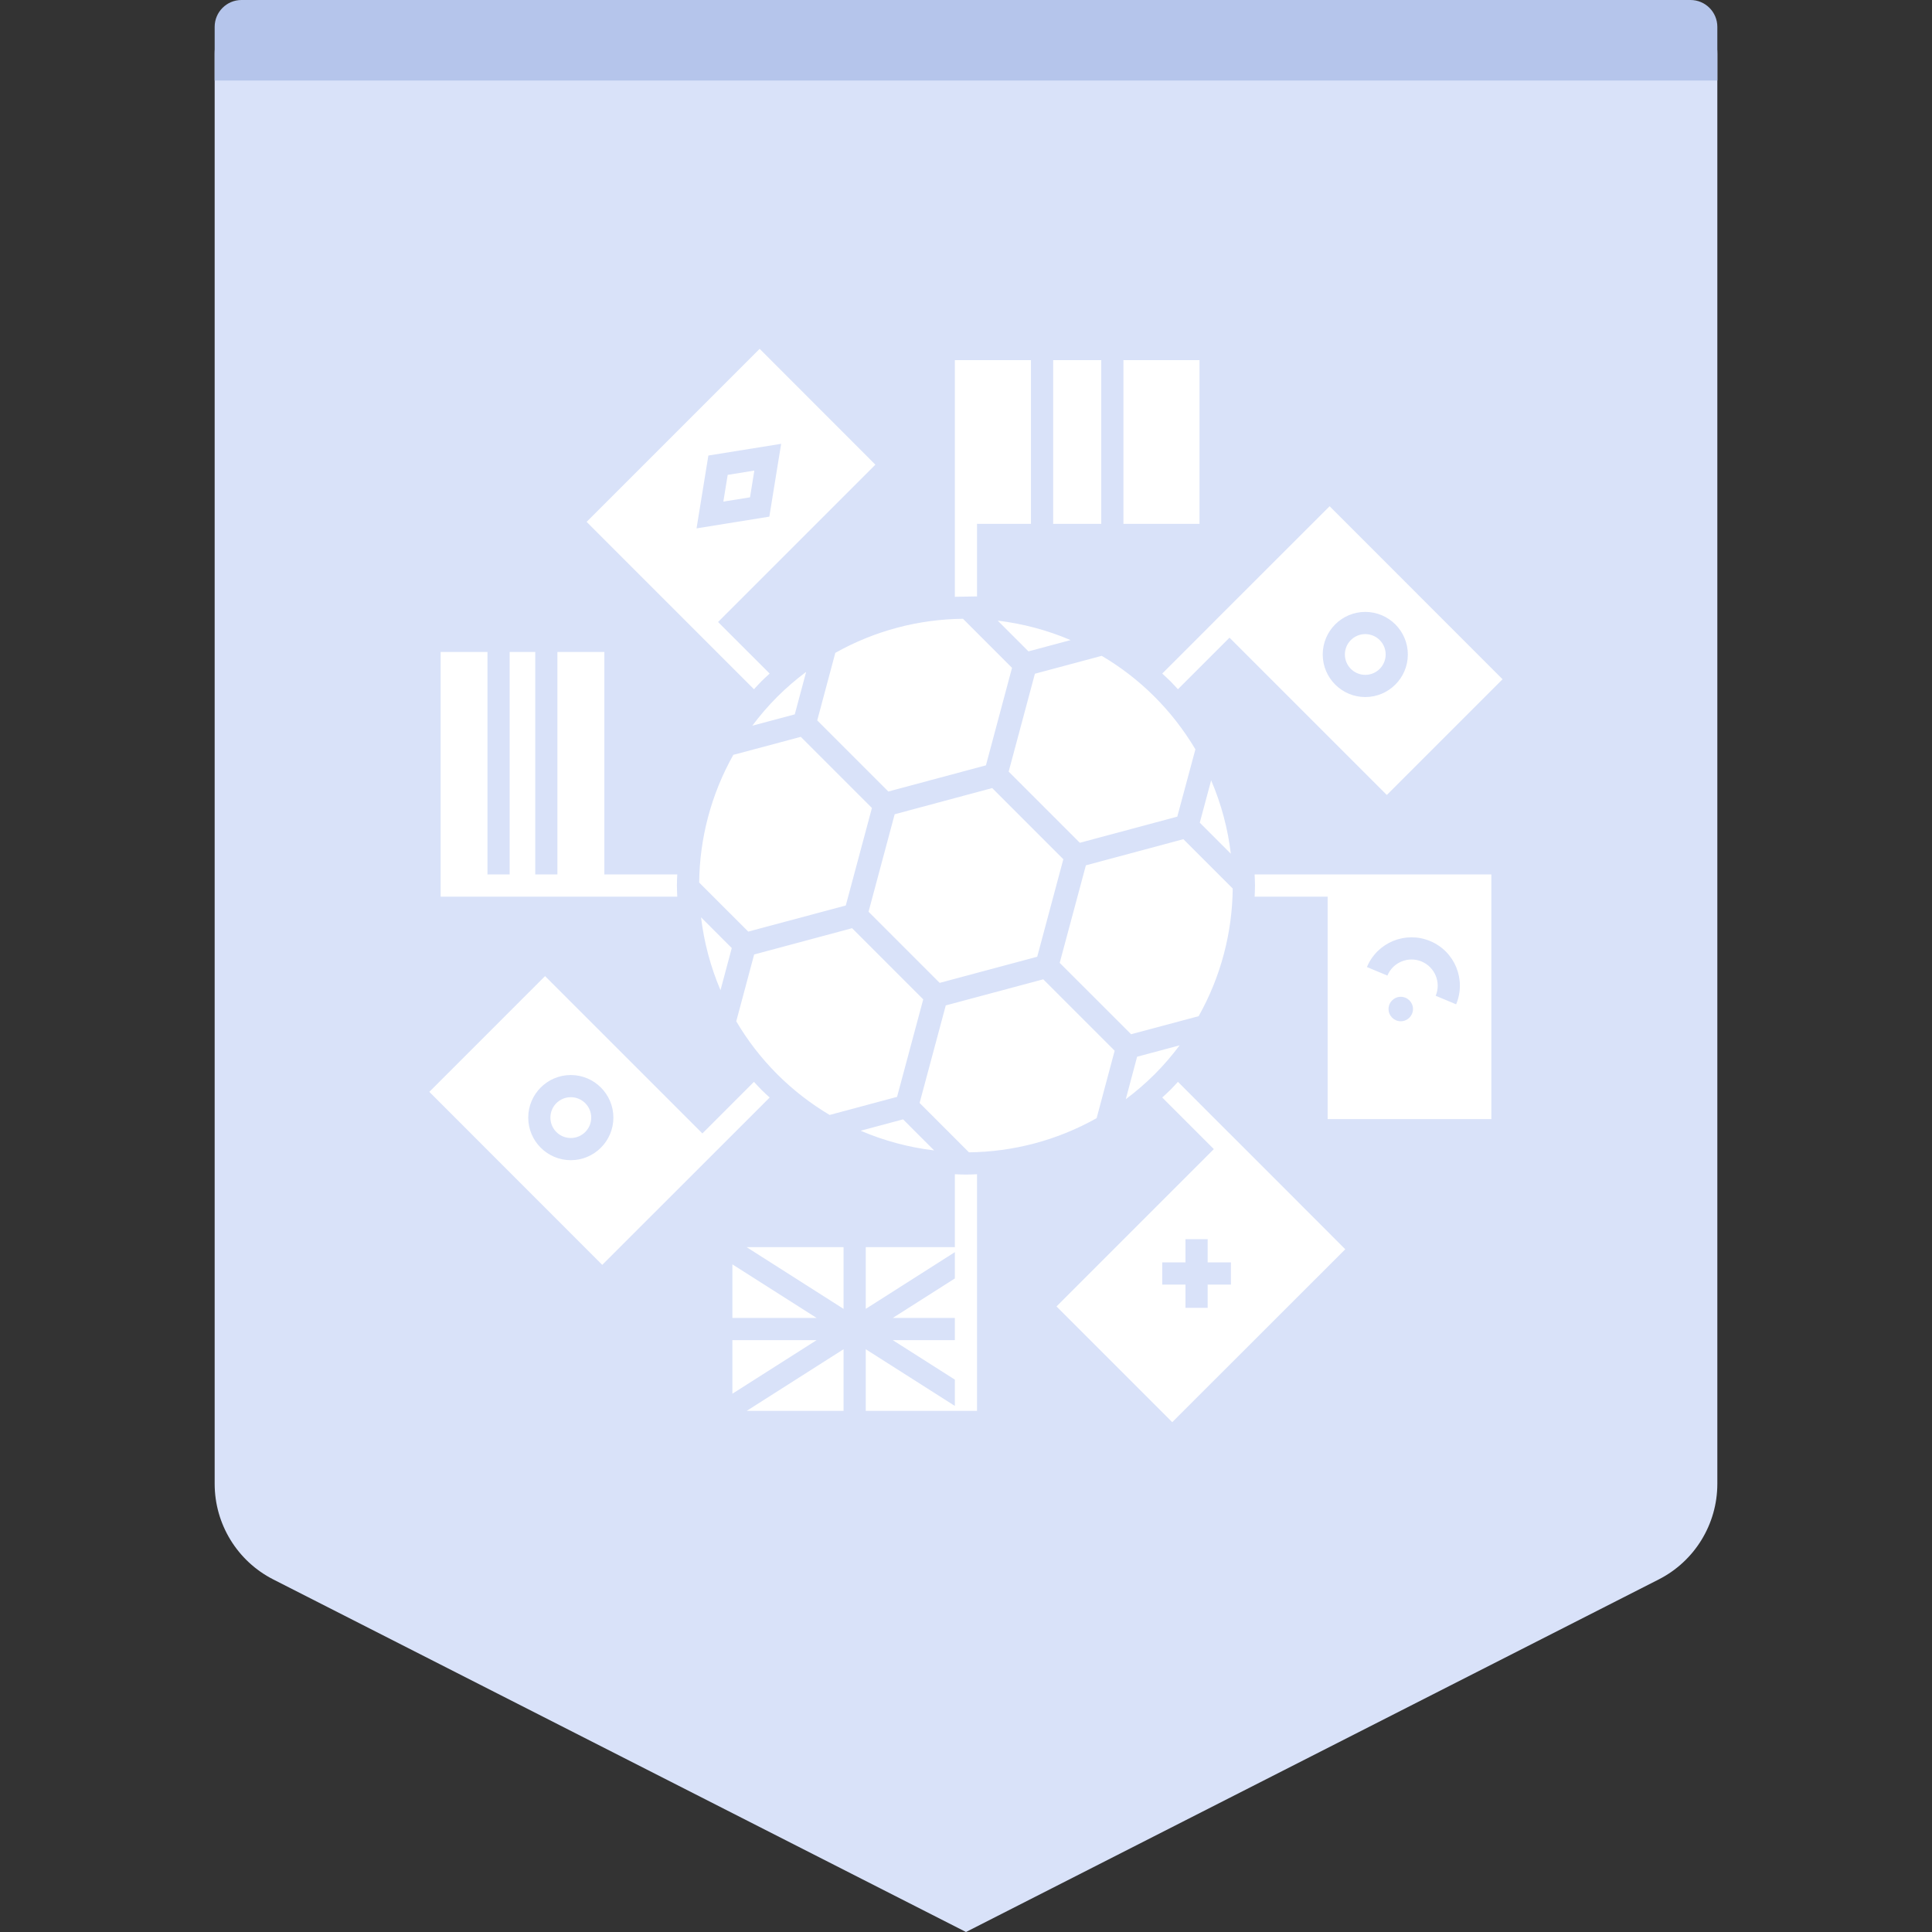 <svg width="72" height="72" viewBox="0 0 72 72" fill="none" xmlns="http://www.w3.org/2000/svg">
<rect x="0" y="0" width="72" height="72" fill="#333333" stroke="none"/>
<path fill-rule="evenodd" clip-rule="evenodd" d="M10 0H62C63.105 0 64 0.895 64 2V55.297C64 56.802 63.155 58.18 61.814 58.862L36 72L10.186 58.862C8.845 58.18 8 56.802 8 55.297V2C8 0.895 8.895 0 10 0Z" fill="#D9E2F9"/>
<path fill-rule="evenodd" clip-rule="evenodd" d="M9 0H63C63.552 0 64 0.448 64 1V3H8V1C8 0.448 8.448 0 9 0Z" fill="#B5C5EB"/>
<path d="M43.898 40.317L45.65 42.07C45.722 42.141 45.792 42.212 45.861 42.28L46.254 42.673C46.941 43.36 47.445 43.864 47.811 44.23L48.232 44.651L48.23 44.65L48.233 44.652L48.249 44.668L48.293 44.712C48.314 44.733 48.333 44.752 48.352 44.771L48.347 44.767L48.381 44.801L48.51 44.93C48.544 44.964 48.581 45.001 48.622 45.042L49.315 45.736C49.39 45.812 49.471 45.892 49.557 45.978L49.829 46.251C49.925 46.347 50.027 46.449 50.134 46.556L43.686 53L39.373 48.687L45.236 42.824L43.313 40.901C43.414 40.807 43.517 40.716 43.615 40.618C43.712 40.521 43.804 40.418 43.898 40.317ZM31.437 50.282V52.579H27.827L31.437 50.282ZM35.585 43.76C35.721 43.765 35.857 43.773 35.993 43.773H36.006C36.141 43.773 36.276 43.765 36.411 43.76V52.579H32.264V50.282L35.585 52.395V51.415L33.271 49.943H35.585V49.116H33.271L35.585 47.644V46.664L32.264 48.778V46.477H35.585V43.76ZM30.433 49.943L27.294 51.94V49.943H30.433ZM27.294 47.119L30.433 49.116H27.294V47.119ZM31.437 46.477V48.778L27.823 46.477H31.437ZM45.006 46.18H44.179V47.046H43.313V47.873H44.179V48.739H45.006V47.873H45.872V47.046H45.006V46.18ZM20.313 36.377L26.176 42.24L28.098 40.317C28.192 40.418 28.284 40.521 28.381 40.618C28.479 40.716 28.582 40.807 28.683 40.901L28.56 41.024L28.557 41.027L28.542 41.042C28.537 41.047 28.53 41.054 28.521 41.063L28.487 41.097C28.478 41.106 28.467 41.117 28.456 41.129L26.881 42.703C26.353 43.23 25.66 43.923 24.749 44.834L22.444 47.138L16 40.69L20.313 36.377ZM21.272 40.063C20.398 40.063 19.686 40.775 19.686 41.65C19.686 42.525 20.398 43.237 21.272 43.237C22.147 43.237 22.859 42.525 22.859 41.65C22.859 40.775 22.147 40.063 21.272 40.063ZM38.879 36.496L41.54 39.157L40.868 41.671C39.394 42.5 37.754 42.926 36.11 42.944L34.271 41.104L35.246 37.469L38.879 36.496ZM33.655 41.715L34.813 42.873C33.877 42.761 32.954 42.516 32.074 42.139L33.655 41.715ZM21.272 40.889C21.692 40.889 22.033 41.23 22.033 41.65C22.033 42.07 21.692 42.41 21.272 42.41C20.852 42.41 20.512 42.07 20.512 41.65C20.512 41.23 20.852 40.889 21.272 40.889ZM55.579 32.589V41.706H49.477V33.415H46.757C46.762 33.275 46.77 33.136 46.77 32.996C46.77 32.86 46.761 32.724 46.756 32.589L55.579 32.589ZM31.755 34.591L34.406 37.243L33.431 40.877L30.918 41.551C30.224 41.137 29.564 40.633 28.965 40.034C28.36 39.428 27.852 38.765 27.438 38.061L28.105 35.571L31.755 34.591ZM43.961 38.957C43.68 39.332 43.372 39.693 43.031 40.034C42.691 40.374 42.33 40.683 41.955 40.964L42.377 39.381L43.961 38.957ZM44.101 31.274L45.94 33.113C45.923 34.758 45.499 36.395 44.67 37.87L42.153 38.543L39.492 35.883L40.468 32.248L44.101 31.274ZM52.202 37.148C51.951 37.148 51.747 37.352 51.747 37.603C51.747 37.855 51.951 38.059 52.202 38.059C52.454 38.059 52.658 37.855 52.658 37.603C52.658 37.352 52.454 37.148 52.202 37.148ZM53.298 35.071C52.379 34.687 51.325 35.12 50.942 36.039L51.704 36.357C51.911 35.861 52.482 35.625 52.98 35.833C53.476 36.04 53.711 36.613 53.504 37.109L54.266 37.428C54.65 36.508 54.217 35.454 53.298 35.071ZM26.126 34.186L27.271 35.331L26.851 36.901C26.479 36.029 26.237 35.114 26.126 34.186ZM36.976 29.369L39.627 32.021L38.654 35.655L35.019 36.629L32.368 33.978L33.342 30.345L36.976 29.369ZM29.843 27.46L32.494 30.111L31.52 33.745L27.885 34.718L26.056 32.89C26.073 31.246 26.499 29.606 27.329 28.131L29.843 27.46ZM18.167 24.298V32.589H18.993V24.298H19.947V32.589H20.773V24.298H22.523V32.589H25.24C25.234 32.728 25.226 32.867 25.226 33.006C25.226 33.142 25.235 33.279 25.24 33.415L22.242 33.415C22.181 33.415 22.123 33.415 22.067 33.415H20.725C20.7 33.415 20.676 33.415 20.652 33.415L18.517 33.415C18.452 33.415 18.384 33.415 18.314 33.415L16.421 33.415V24.298H18.167ZM45.136 29.08C45.513 29.96 45.758 30.881 45.87 31.817L44.712 30.659L45.136 29.08ZM41.058 24.441C42.47 25.273 43.669 26.448 44.549 27.925L43.874 30.434L40.242 31.408L37.59 28.756L38.568 25.108L41.058 24.441ZM49.551 18.866L55.996 25.314L51.683 29.627L45.82 23.764L43.898 25.686C43.804 25.585 43.712 25.482 43.615 25.385C43.517 25.287 43.414 25.196 43.313 25.102L43.621 24.794C43.718 24.697 43.81 24.606 43.896 24.52L44.251 24.165C44.537 23.878 44.748 23.668 44.902 23.514L45.052 23.363C45.08 23.335 45.106 23.31 45.128 23.287L45.274 23.14L45.281 23.132L45.283 23.132L45.293 23.121C45.324 23.09 45.368 23.045 45.431 22.982L45.516 22.897C45.548 22.866 45.582 22.831 45.621 22.793L46.068 22.346C46.254 22.16 46.48 21.935 46.754 21.661L47.044 21.371C47.095 21.32 47.147 21.268 47.201 21.214L48.335 20.081C48.407 20.009 48.482 19.935 48.557 19.859L49.551 18.866ZM35.887 23.06L37.715 24.888L36.743 28.522L33.106 29.497L30.456 26.847L31.13 24.33C32.605 23.501 34.242 23.077 35.887 23.06ZM30.043 25.038L29.619 26.622L28.036 27.045C28.317 26.67 28.625 26.309 28.965 25.969C29.307 25.628 29.668 25.319 30.043 25.038ZM50.88 22.804C50.005 22.804 49.294 23.516 49.294 24.391C49.294 25.265 50.005 25.977 50.88 25.977C51.754 25.977 52.466 25.265 52.466 24.391C52.466 23.516 51.754 22.804 50.88 22.804ZM28.31 13L32.623 17.317L26.76 23.18L28.683 25.102C28.582 25.196 28.479 25.287 28.381 25.385C28.284 25.482 28.192 25.585 28.099 25.686C27.729 25.317 27.386 24.974 27.068 24.656L25.611 23.199C25.492 23.08 25.378 22.966 25.269 22.856L24.809 22.397C24.572 22.159 24.362 21.95 24.177 21.765L23.868 21.456C23.584 21.172 23.369 20.957 23.199 20.787L23.043 20.631C22.678 20.266 22.553 20.14 22.254 19.841L22.127 19.714C22.051 19.638 21.964 19.551 21.862 19.448L28.31 13ZM50.88 23.631C51.299 23.631 51.64 23.971 51.64 24.39C51.64 24.81 51.299 25.15 50.88 25.15C50.46 25.15 50.12 24.81 50.12 24.39C50.12 23.971 50.46 23.631 50.88 23.631ZM37.182 23.129C38.11 23.24 39.025 23.482 39.898 23.854L38.328 24.275L37.182 23.129ZM38.421 13.421V19.523H36.411V22.227C36.411 22.227 35.684 22.237 35.585 22.241V13.421H38.421ZM29.111 16.54L26.399 16.976L25.958 19.691L28.671 19.254L29.111 16.54ZM44.702 13.421V19.523H41.867V13.421H44.702ZM41.041 13.421V19.523H39.248V13.421H41.041ZM28.112 17.537L27.951 18.534L26.957 18.693L27.119 17.697L28.112 17.537Z" fill="white"/>
</svg>
